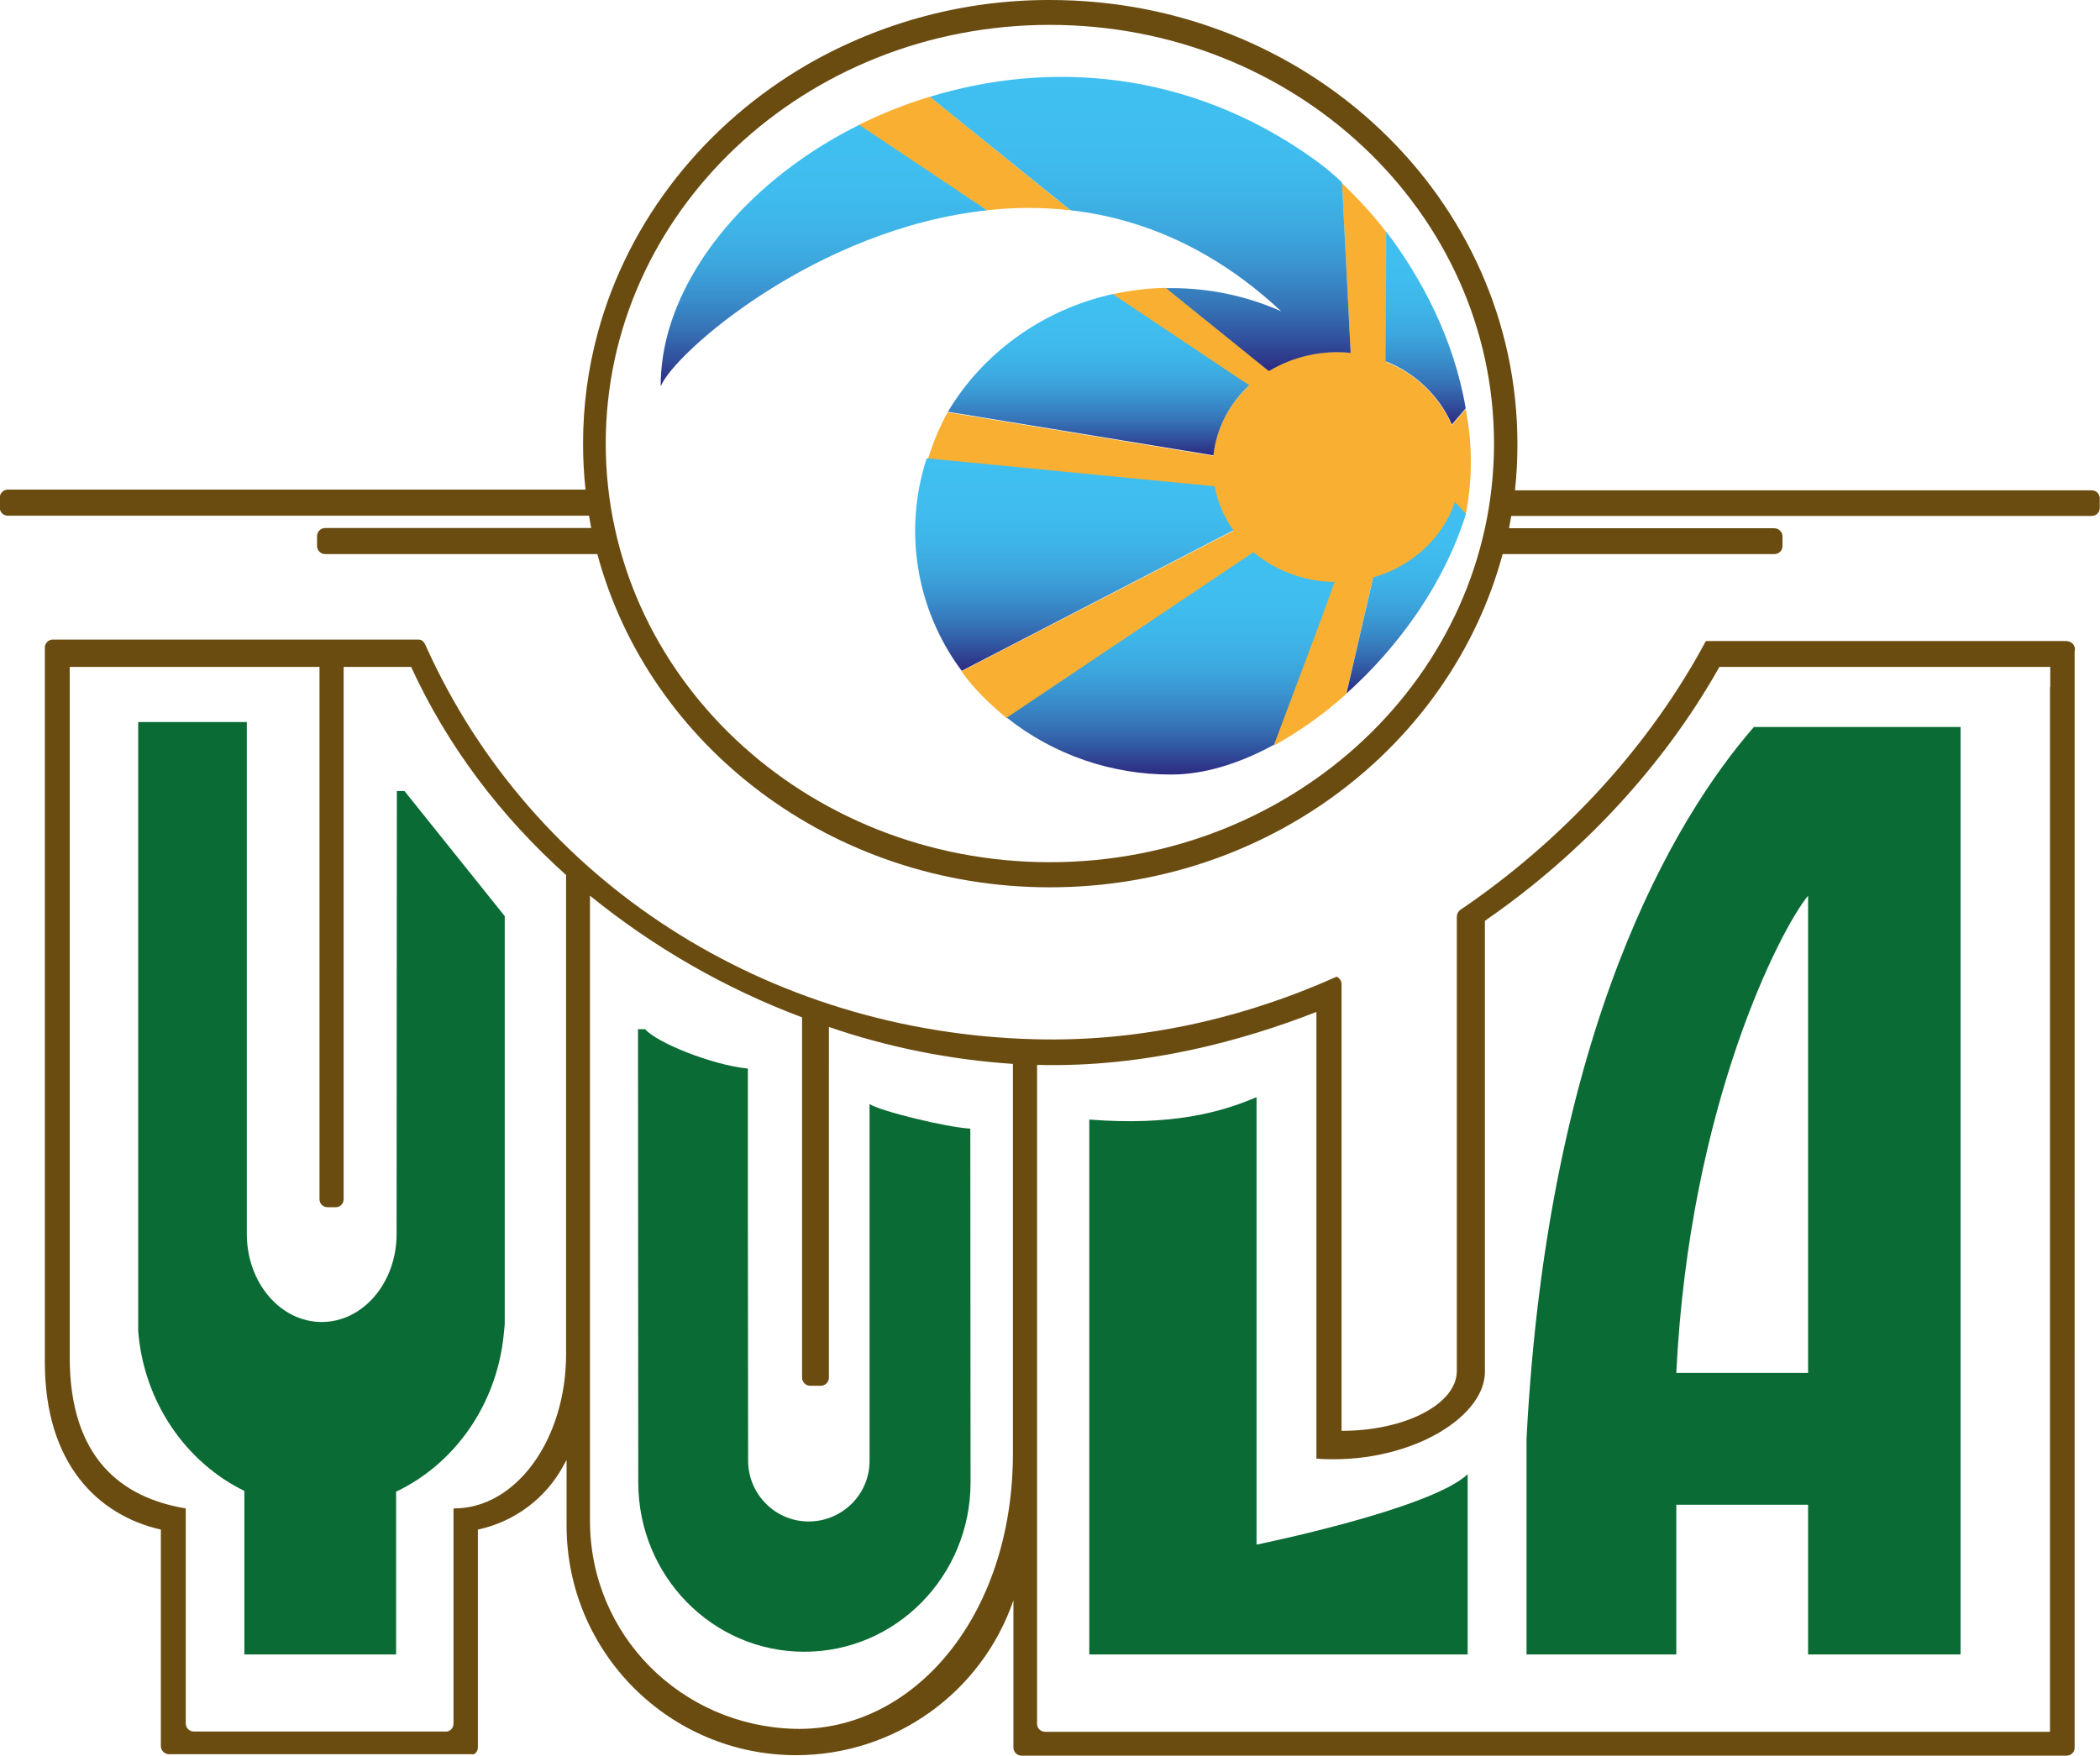<?xml version="1.0" encoding="utf-8"?>
<!-- Generator: Adobe Illustrator 22.0.1, SVG Export Plug-In . SVG Version: 6.00 Build 0)  -->
<svg version="1.1" id="Ebene_1" xmlns="http://www.w3.org/2000/svg" xmlns:xlink="http://www.w3.org/1999/xlink" x="0px" y="0px"
	 viewBox="0 0 852.5 713" style="enable-background:new 0 0 852.5 713;" xml:space="preserve">
<style type="text/css">
	.st0{fill:#F9AF31;}
	.st1{fill:#6A4C11;}
	.st2{fill:none;stroke:#020202;stroke-miterlimit:10;}
	.st3{fill:none;stroke:#1D1D1B;stroke-miterlimit:10;}
	.st4{fill:#0A6B35;}
	.st5{fill:url(#SVGID_1_);}
	.st6{fill:url(#SVGID_2_);}
	.st7{fill:url(#SVGID_3_);}
	.st8{fill:url(#SVGID_4_);}
	.st9{fill:url(#SVGID_5_);}
	.st10{fill:url(#SVGID_6_);}
	.st11{fill:url(#SVGID_7_);}
</style>
<title>YULA</title>
<g id="Ebene_2_1_">
	<path class="st0" d="M544.8,74.5c0-0.2,3.4,67.2,3.4,67.2s0,0.5,0.1,1.5c-11.6-1.2-23.2,1.4-33.2,7.4l0,0l-41.7-33.7l0,0
		c-7.3,0.1-14.6,1-21.8,2.6l0,0c0,0,38.9,26.5,51.9,35.2c1.7,1.1,2.9,1.5,3.6,1.9c-8.2,7.4-13.3,17.5-14.6,28.5l0,0l-107.8-17.7
		c-3.4,6.2-6.1,12.7-8.1,19.4l114.7,11.2l1.7,0.2c1.2,6.3,3.8,12.2,7.6,17.4l0,0l-110.3,57c5.1,7.2,11.6,13.4,18.5,19.1l0,0
		l98.1-65.3l2-1.3c8.8,7.4,20.3,11.5,33,11.6c-1-0.2-7.7,6.6-10.5,14.7c-8.2,23.9-14.2,51.3-14.2,51.3c10.5-5.8,20.3-12.8,29.3-20.9
		l10.7-46.4v-0.2c15.8-4.5,28.3-15.9,33.3-30.5v-0.1l0.3,0.3l4.2,4.1l0,0c2.8-14.2,2.8-28.7,0-42.9l0,0l-5.6,6.6l0,0
		c-5.2-11.8-14.7-21-26.7-25.7c0,0,0.3-48.5,0.1-52.7c-5.4-7.1-11.6-13.8-18.1-20"/>
	<path class="st1" d="M242.7,135c-4,14.7-6,29.8-6,45c0,6.3,0.3,12.5,1,18.8H3.2c-1.8,0-3.3,1.5-3.3,3.3l0,0v4
		c0,1.8,1.4,3.3,3.2,3.3c0,0,0,0,0,0h236c0.3,1.7,0.6,3.3,0.9,5h-108c-1.8,0-3.3,1.5-3.3,3.3v4c0,1.8,1.5,3.3,3.3,3.3c0,0,0,0,0,0
		h110.5c20.9,77.8,95.2,135.3,183.7,135.3s162.8-57.5,183.8-135.3h110.3c1.8,0,3.3-1.4,3.3-3.2c0,0,0,0,0,0v-4
		c0-1.8-1.5-3.3-3.3-3.3l0,0H612.6c0.3-1.7,0.6-3.3,0.9-5h235.7c1.8,0,3.2-1.5,3.2-3.2v-4c0-1.8-1.5-3.2-3.2-3.2H615
		c0.7-6.2,1-12.5,1-18.8C616,80.5,531.1,0,426.3,0c-34.5-0.1-68.3,8.9-98.2,26C286.4,50.1,255.2,89,242.7,135z M426.2,350.1
		c-99.6,0-180.3-76.1-180.3-170s80.7-170,180.3-170s180.3,76.1,180.3,170S525.8,350.1,426.2,350.1z"/>
	<path class="st2" d="M18.6,260.3"/>
	<path class="st3" d="M546.4,282"/>
	<path class="st0" d="M434.5,85.4c-11.3-1.3-22.6-1.3-33.9,0l0,0c0,0-50.6-33.1-51.9-34.7c9.2-4.6,18.8-8.4,28.7-11.4
		c0.1,0,0.2,0.1,0.3,0.1L434.5,85.4"/>
	<path class="st2" d="M507.1,456.8"/>
	<path class="st4" d="M595.8,671.8H442.2V454.6c33.2,2.6,53.2-2.8,67.9-9.1v181.7c0,0,70.8-14.4,85.7-28.6V671.8z"/>
	<path class="st2" d="M734,295.2"/>
	<path class="st1" d="M838.9,260.3H692.5c-22,41.1-55.6,78.4-96.1,106.7l-2.2,1.5l-1.3,0.9c-0.9,0.6-1.4,1.6-1.5,2.7v184.6
		c0,13.4-20.9,24.3-46.8,24.3V399.6c0-1.3-0.8-2.5-2-3c-38,17-79.7,26.5-122.2,25.4c-109.1-2.7-204.2-64.1-247.2-159
		c-0.8-1.9-1.5-3.3-3.3-3.3H21.6c-1.8-0.1-3.4,1.4-3.4,3.2c0,0,0,0.1,0,0.1v290.1c0,41.3,21.6,62.2,47.1,68v87.9
		c0,1.8,1.5,3.3,3.3,3.3c0,0,0,0,0,0h123.9c0.9-0.6,1.5-1.6,1.5-2.8v-88.4c14.9-3.2,27.6-12.7,34.8-26.1l1.2-2.2v26.8
		c0.1,51.5,41.9,93.2,93.4,93.1c39.7-0.1,75.1-25.3,88-62.9v59.8c0,1.8,1.5,3.3,3.3,3.3c0,0,0,0,0,0h424.2c1.8,0,3.3-1.4,3.3-3.2
		c0,0,0,0,0,0V264.5c0.5-1.7-0.5-3.5-2.3-4C839.5,260.4,839.2,260.3,838.9,260.3z M229.8,360.1v189.8c0,34.6-20.3,62.6-45.4,62.6
		h-0.3v87.4c0,1.6-1.1,2.9-2.6,3.2H78.7c-1.8,0-3.3-1.5-3.3-3.3c0,0,0,0,0,0v-87.3c-25.9-4.3-47.1-20.3-47.1-61.4V270.8h101.4V487
		c0,1.8,1.5,3.2,3.3,3.2h3.3c1.8,0,3.2-1.5,3.2-3.2V270.8h27.4c14.9,32.5,36.6,60.9,62.9,84.5V360.1z M411.2,433.9v156.2
		c0,66.5-40.7,113.1-88.6,111.9c-45.9-1.2-83.1-37.9-83.1-84.6V363.7c25.9,21,54.9,37.7,86.1,49.4c0,18.9,0,146.3,0,146.3
		c0,1.8,1.5,3.3,3.3,3.3c0,0,0,0,0,0h4.3c1.8,0,3.3-1.5,3.3-3.3l0,0V417c24.1,8.3,49.3,13.3,74.7,15V433.9z M832.2,279v424.2H424.3
		c-1.8,0-3.3-1.4-3.3-3.2c0,0,0,0,0,0V432.4c43.8,1.2,83.7-9.9,113.4-21.5v181.4c36.7,2.6,68-16.2,68.4-34.9V373.9
		c39.7-27.4,72.8-63.3,95.2-103.1h134.3V279z"/>
	<path class="st4" d="M734,295.2h-22c-32,36.7-83.7,122.7-92.3,289v87.6h60.8V611H734v60.8h61.9V295.2H734z M734,363.7v193.8h-53.5
		C685.8,448.4,723,377,734,363.7L734,363.7z"/>
	<path class="st4" d="M303.6,494.3l0.1,98.6c-0.1,13.6,10.8,24.8,24.4,24.9c13.6,0.1,24.8-10.8,24.9-24.4c0-0.4,0-0.8,0-1.2V448.3
		c4.4,2.9,31,9.4,40.9,10L394,601.9c0,38-30.2,68.8-67.5,68.8s-67.4-30.8-67.4-68.8l-0.1-184h2.9c4.4,5.3,26.8,14.5,41.7,16
		L303.6,494.3z"/>
	<path class="st4" d="M99.2,609.5v62.3h61.6v-66.1c23.8-11.3,40.9-35.4,43.7-63.9c0,0,0.2-1.7,0.4-4V372l-40.7-50.8h-3.1l-0.1,179.9
		c0,19.7-13.6,35.7-30.4,35.7s-30.4-16-30.4-35.7V293.2H56.1v247.3c2.3,28.9,19.4,53.3,43.1,64.9L99.2,609.5z"/>
</g>
<g id="Ebene_3">
	
		<linearGradient id="SVGID_1_" gradientUnits="userSpaceOnUse" x1="745.55" y1="555.42" x2="745.55" y2="477.02" gradientTransform="matrix(1 0 0 -1 -166.75 649.45)">
		<stop  offset="0" style="stop-color:#3FC0F0"/>
		<stop  offset="0.24" style="stop-color:#3FBDEE"/>
		<stop  offset="0.4" style="stop-color:#3EB4E7"/>
		<stop  offset="0.54" style="stop-color:#3CA5DC"/>
		<stop  offset="0.66" style="stop-color:#398FCC"/>
		<stop  offset="0.78" style="stop-color:#3674B7"/>
		<stop  offset="0.89" style="stop-color:#31529E"/>
		<stop  offset="0.99" style="stop-color:#2D2E83"/>
	</linearGradient>
	<path class="st5" d="M562.7,104V94c14.4,18.9,27.6,43.9,32.3,71.8l-5.1,6c0,0-0.3,0.3-0.5,0.6c-5.2-11.8-14.9-21-26.9-25.7v-1
		L562.7,104z"/>
	
		<linearGradient id="SVGID_2_" gradientUnits="userSpaceOnUse" x1="629.635" y1="618.279" x2="629.635" y2="498.92" gradientTransform="matrix(1 0 0 -1 -166.75 649.45)">
		<stop  offset="0" style="stop-color:#3FC0F0"/>
		<stop  offset="0.24" style="stop-color:#3FBDEE"/>
		<stop  offset="0.4" style="stop-color:#3EB4E7"/>
		<stop  offset="0.54" style="stop-color:#3CA5DC"/>
		<stop  offset="0.66" style="stop-color:#398FCC"/>
		<stop  offset="0.78" style="stop-color:#3674B7"/>
		<stop  offset="0.89" style="stop-color:#31529E"/>
		<stop  offset="0.99" style="stop-color:#2D2E83"/>
	</linearGradient>
	<path class="st6" d="M459.1,90.4c-8-2.4-16.2-4.1-24.5-5l-57.1-46.1c48-14.7,105-11.1,156,25.4c4,2.9,7.8,6,11.3,9.4
		c0-0.2,3.4,67.2,3.4,67.2l0.1,2c-11.6-1.2-23.2,1.4-33.2,7.4l-1.5-1.2l-38.9-31.4l-1.3-1.1c0.8,0,1.5,0,2.3,0
		c15.3,0,30.5,3.2,44.4,9.4C500.3,107.9,479.7,96.6,459.1,90.4z"/>
	
		<linearGradient id="SVGID_3_" gradientUnits="userSpaceOnUse" x1="737.51" y1="445.65" x2="737.51" y2="367.9" gradientTransform="matrix(1 0 0 -1 -166.75 649.45)">
		<stop  offset="0" style="stop-color:#3FC0F0"/>
		<stop  offset="0.24" style="stop-color:#3FBDEE"/>
		<stop  offset="0.4" style="stop-color:#3EB4E7"/>
		<stop  offset="0.54" style="stop-color:#3CA5DC"/>
		<stop  offset="0.66" style="stop-color:#398FCC"/>
		<stop  offset="0.78" style="stop-color:#3674B7"/>
		<stop  offset="0.89" style="stop-color:#31529E"/>
		<stop  offset="0.99" style="stop-color:#2D2E83"/>
	</linearGradient>
	<path class="st7" d="M590.6,203.9v-0.1l0.3,0.3l4.2,4.6c-8.5,27.5-26.8,53.5-48.5,72.9l10.8-46.9v-0.2
		C573.1,230,585.6,218.6,590.6,203.9z"/>
	
		<linearGradient id="SVGID_4_" gradientUnits="userSpaceOnUse" x1="602.8" y1="463.32" x2="602.8" y2="377.04" gradientTransform="matrix(1 0 0 -1 -166.75 649.45)">
		<stop  offset="0" style="stop-color:#3FC0F0"/>
		<stop  offset="0.24" style="stop-color:#3FBDEE"/>
		<stop  offset="0.4" style="stop-color:#3EB4E7"/>
		<stop  offset="0.54" style="stop-color:#3CA5DC"/>
		<stop  offset="0.66" style="stop-color:#398FCC"/>
		<stop  offset="0.78" style="stop-color:#3674B7"/>
		<stop  offset="0.89" style="stop-color:#31529E"/>
		<stop  offset="0.99" style="stop-color:#2D2E83"/>
	</linearGradient>
	<path class="st8" d="M376.2,186.1c-9.6,29.3-4.3,61.5,14.2,86.3l109.8-56.8l0.5-0.3c-3.8-5.3-6.4-11.4-7.6-17.8l-1.7-0.2
		L376.2,186.1"/>
	
		<linearGradient id="SVGID_5_" gradientUnits="userSpaceOnUse" x1="612.76" y1="530.06" x2="612.76" y2="464.48" gradientTransform="matrix(1 0 0 -1 -166.75 649.45)">
		<stop  offset="0" style="stop-color:#3FC0F0"/>
		<stop  offset="0.24" style="stop-color:#3FBDEE"/>
		<stop  offset="0.4" style="stop-color:#3EB4E7"/>
		<stop  offset="0.54" style="stop-color:#3CA5DC"/>
		<stop  offset="0.66" style="stop-color:#398FCC"/>
		<stop  offset="0.78" style="stop-color:#3674B7"/>
		<stop  offset="0.89" style="stop-color:#31529E"/>
		<stop  offset="0.99" style="stop-color:#2D2E83"/>
	</linearGradient>
	<path class="st9" d="M503.6,154.1l-51.9-34.7c-28.7,6.4-52.8,24.1-66.9,47.8l106.6,17.5l1.2,0.2c1.2-11,6.5-21.1,14.6-28.5
		L503.6,154.1z"/>
	
		<linearGradient id="SVGID_6_" gradientUnits="userSpaceOnUse" x1="501.165" y1="598.75" x2="501.165" y2="492.59" gradientTransform="matrix(1 0 0 -1 -166.75 649.45)">
		<stop  offset="0" style="stop-color:#3FC0F0"/>
		<stop  offset="0.24" style="stop-color:#3FBDEE"/>
		<stop  offset="0.4" style="stop-color:#3EB4E7"/>
		<stop  offset="0.54" style="stop-color:#3CA5DC"/>
		<stop  offset="0.66" style="stop-color:#398FCC"/>
		<stop  offset="0.78" style="stop-color:#3674B7"/>
		<stop  offset="0.89" style="stop-color:#31529E"/>
		<stop  offset="0.99" style="stop-color:#2D2E83"/>
	</linearGradient>
	<path class="st10" d="M271.7,133.3c-2.3,7.7-3.5,15.6-3.5,23.6c5.5-13.7,63.2-64.1,132.5-71.5l-51.9-34.7
		C310.5,69.7,281.5,100.6,271.7,133.3z"/>
	
		<linearGradient id="SVGID_7_" gradientUnits="userSpaceOnUse" x1="642.065" y1="425.13" x2="642.065" y2="334.889" gradientTransform="matrix(1 0 0 -1 -166.75 649.45)">
		<stop  offset="0" style="stop-color:#3FC0F0"/>
		<stop  offset="0.24" style="stop-color:#3FBDEE"/>
		<stop  offset="0.4" style="stop-color:#3EB4E7"/>
		<stop  offset="0.54" style="stop-color:#3CA5DC"/>
		<stop  offset="0.66" style="stop-color:#398FCC"/>
		<stop  offset="0.78" style="stop-color:#3674B7"/>
		<stop  offset="0.89" style="stop-color:#31529E"/>
		<stop  offset="0.99" style="stop-color:#2D2E83"/>
	</linearGradient>
	<path class="st11" d="M536.7,250.4l-19.5,52c-14.1,7.7-28.5,12.1-41.6,12.1c-24.3,0.1-47.9-8-66.9-23.1l98.1-65.8l2-1.4
		c9.3,7.7,20.9,12,33,12.1L536.7,250.4z"/>
</g>
</svg>
